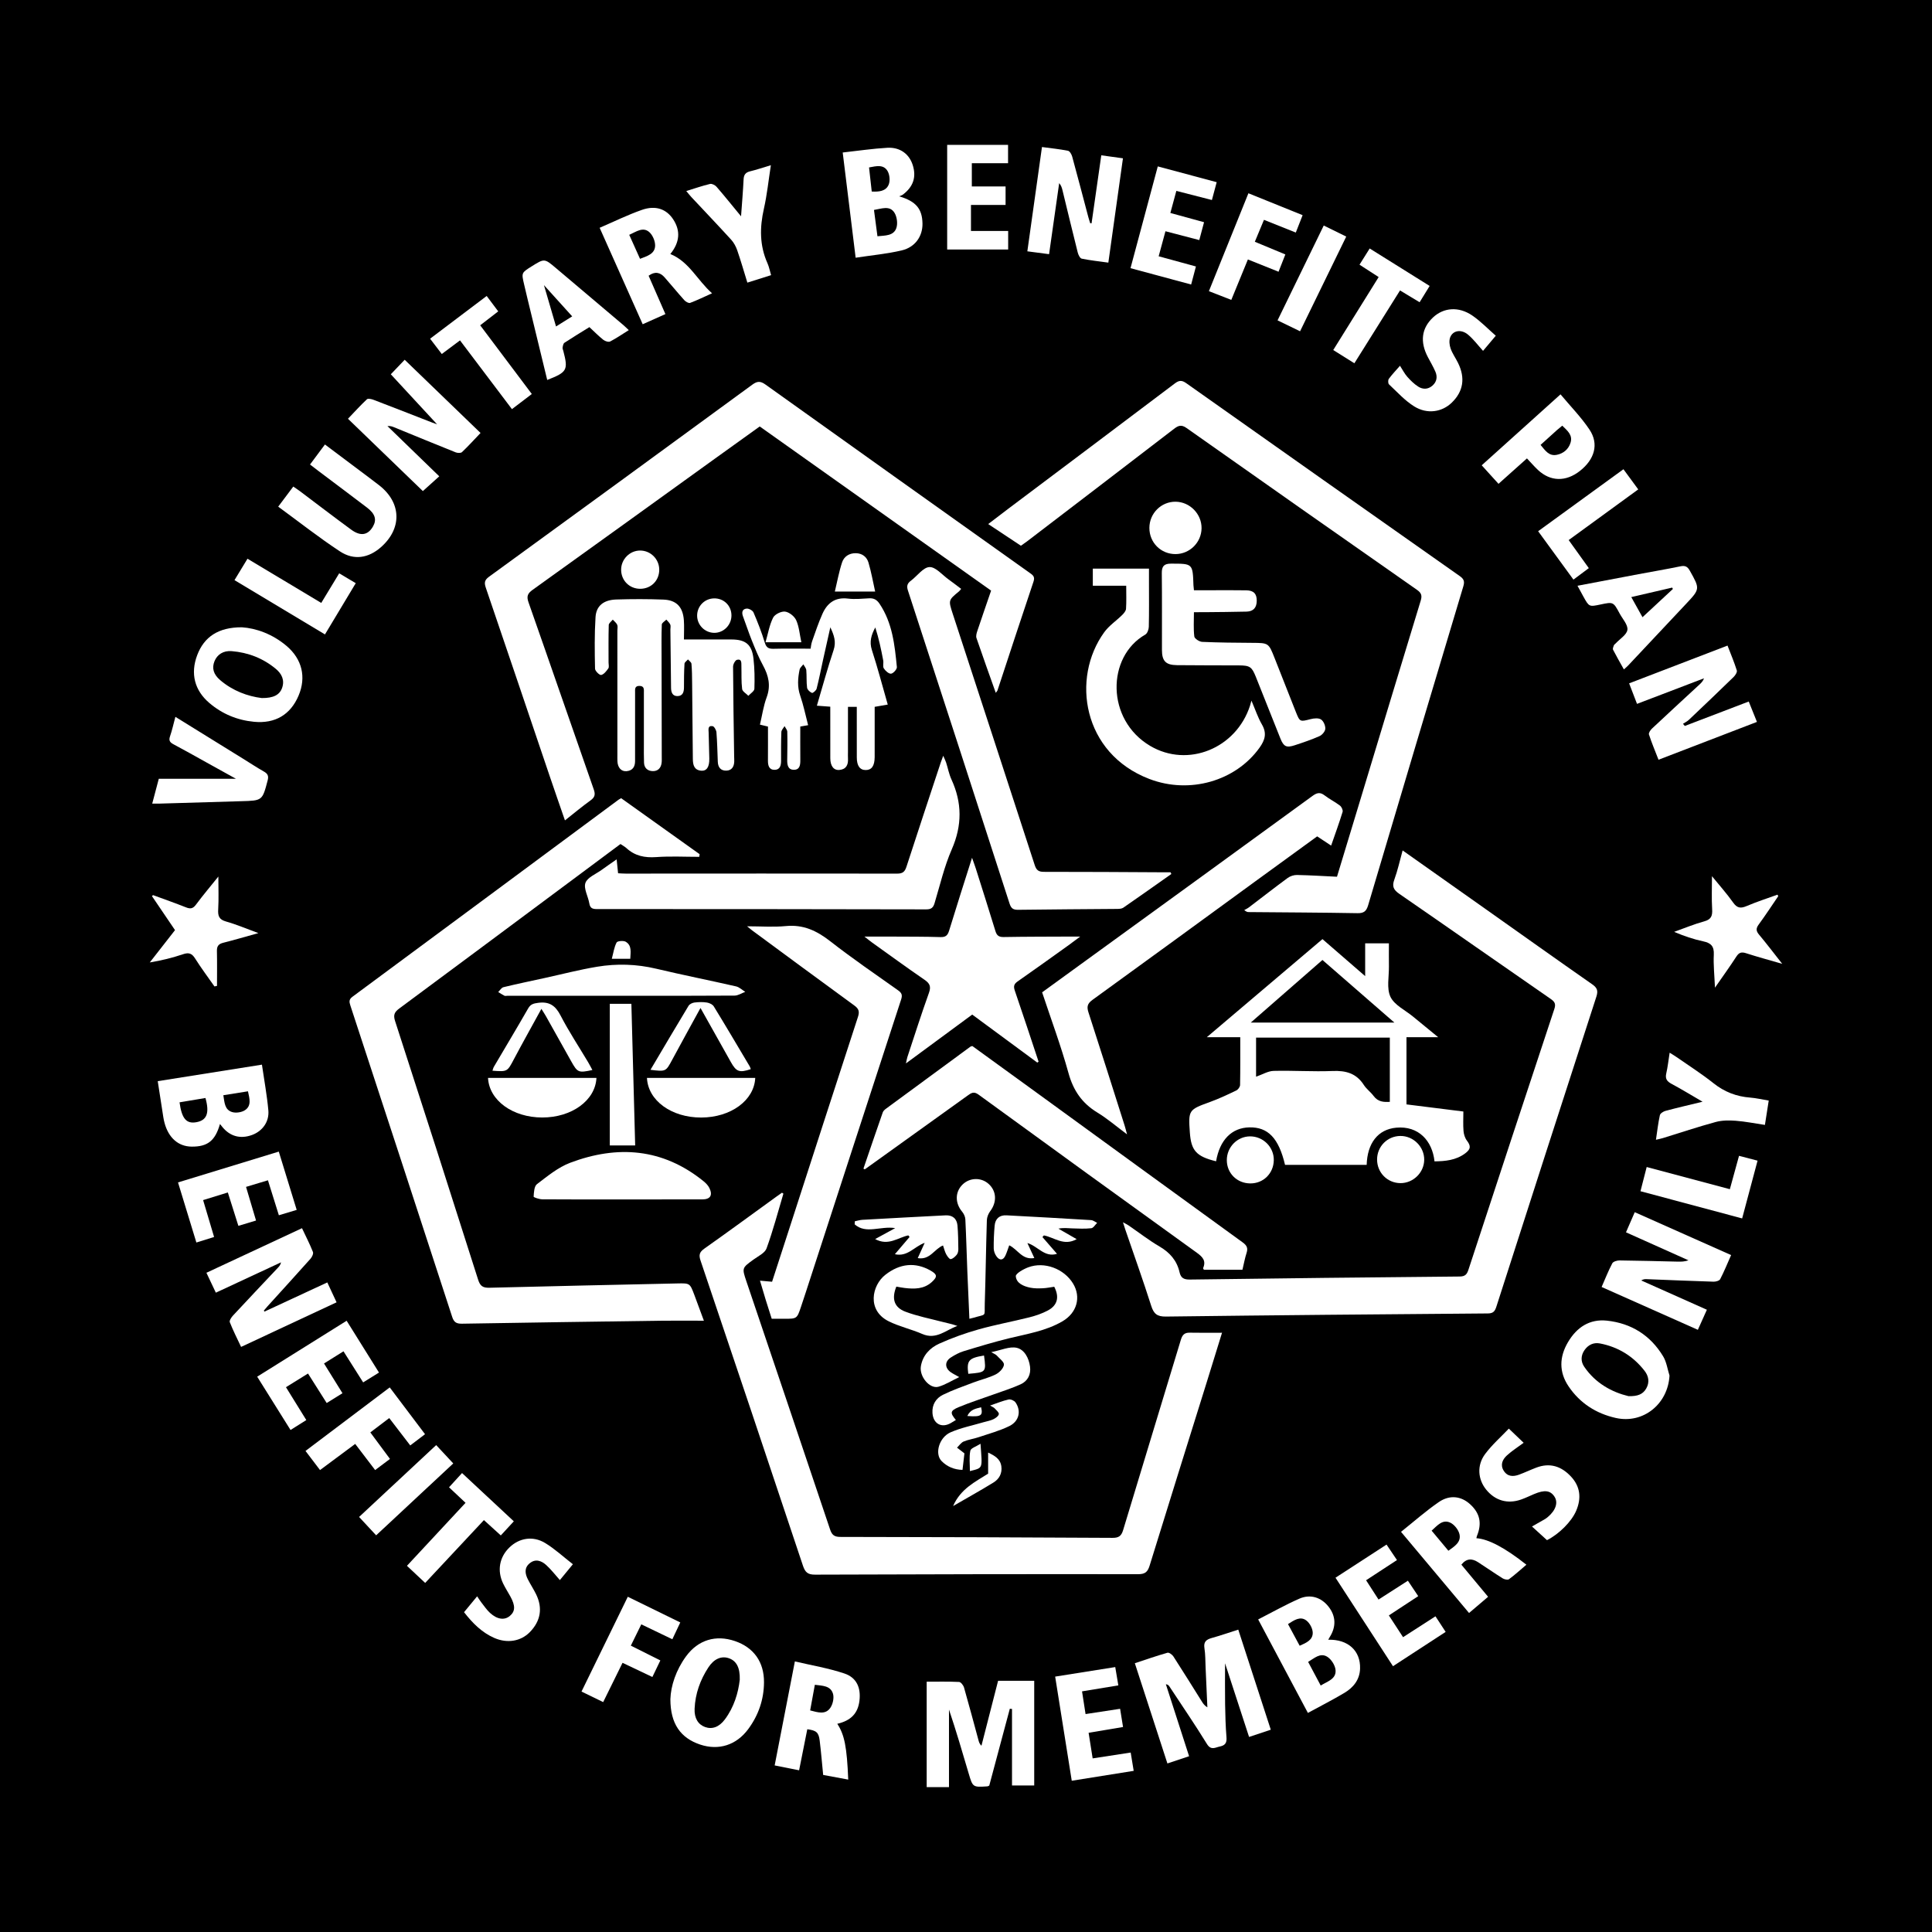 <?xml version="1.0" encoding="utf-8"?>
<!-- Generator: Adobe Illustrator 17.0.0, SVG Export Plug-In . SVG Version: 6.00 Build 0)  -->
<!DOCTYPE svg PUBLIC "-//W3C//DTD SVG 1.1//EN" "http://www.w3.org/Graphics/SVG/1.1/DTD/svg11.dtd">
<svg version="1.1" id="Layer_1" xmlns="http://www.w3.org/2000/svg" xmlns:xlink="http://www.w3.org/1999/xlink" x="0px" y="0px"
	 width="200px" height="200px" viewBox="0 0 200 200" enable-background="new 0 0 200 200" xml:space="preserve">
<rect width="200" height="200"/>
<g>
	<path fill="#FFFFFF" d="M103.082,71.721c-0.687-1.935-1.359-3.797-1.998-5.671c-0.072-0.21,0.011-0.499,0.088-0.729
		c0.457-1.373,0.933-2.739,1.427-4.181c-7.966-5.652-15.928-11.3-23.952-16.993c-1.559,1.119-3.124,2.24-4.685,3.365
		c-6.274,4.52-12.543,9.047-18.828,13.55c-0.512,0.367-0.643,0.664-0.423,1.288c2.268,6.45,4.492,12.915,6.754,19.367
		c0.184,0.525,0.118,0.814-0.331,1.138c-0.882,0.637-1.72,1.337-2.651,2.071c-0.53-1.537-1.04-2.991-1.534-4.45
		c-2.218-6.547-4.426-13.098-6.659-19.64c-0.176-0.515-0.13-0.793,0.335-1.132c9.094-6.611,18.176-13.238,27.247-19.879
		c0.505-0.37,0.832-0.402,1.365-0.02c9.103,6.511,18.223,12.997,27.341,19.487c0.315,0.224,0.589,0.384,0.416,0.899
		c-1.266,3.756-2.495,7.525-3.737,11.289C103.242,71.526,103.2,71.561,103.082,71.721z"/>
	<path fill="#FFFFFF" d="M105.685,56.495c-1.116-0.74-2.21-1.465-3.386-2.245c0.735-0.561,1.393-1.07,2.058-1.57
		c5.754-4.325,11.513-8.643,17.256-12.983c0.438-0.331,0.724-0.358,1.182-0.033c9.427,6.668,18.864,13.321,28.308,19.964
		c0.418,0.294,0.54,0.534,0.383,1.057c-3.304,11.002-6.588,22.01-9.856,33.023c-0.181,0.611-0.436,0.836-1.098,0.824
		c-3.764-0.066-7.53-0.08-11.295-0.114c-0.097-0.001-0.193-0.02-0.435-0.202c0.164-0.096,0.341-0.175,0.491-0.289
		c1.337-1.015,2.659-2.051,4.012-3.044c0.259-0.19,0.64-0.311,0.961-0.305c1.368,0.027,2.735,0.115,4.138,0.182
		c0.836-2.755,1.655-5.451,2.471-8.148c2.062-6.811,4.116-13.625,6.196-20.43c0.162-0.53,0.07-0.803-0.385-1.122
		c-7.963-5.568-15.917-11.147-23.854-16.751c-0.544-0.384-0.858-0.253-1.306,0.092c-5.062,3.891-10.136,7.766-15.208,11.643
		C106.117,56.196,105.908,56.336,105.685,56.495z"/>
	<path fill="#FFFFFF" d="M81.097,123.568c-0.566,1.893-1.069,3.81-1.743,5.664c-0.177,0.487-0.868,0.805-1.354,1.159
		c-1.197,0.871-1.202,0.861-0.725,2.275c2.888,8.549,5.781,17.096,8.651,25.65c0.191,0.57,0.426,0.784,1.061,0.785
		c9.389,0.009,18.778,0.044,28.167,0.097c0.635,0.004,0.921-0.167,1.112-0.801c1.976-6.571,3.995-13.13,5.976-19.7
		c0.159-0.526,0.386-0.751,0.931-0.739c1.088,0.024,2.177,0.007,3.332,0.007c-0.509,1.647-1.027,3.337-1.553,5.025
		c-1.983,6.357-3.977,12.71-5.939,19.073c-0.202,0.657-0.46,0.898-1.197,0.897c-11.145-0.015-22.29,0.004-33.435,0.047
		c-0.74,0.003-1.025-0.224-1.258-0.923c-3.508-10.538-7.047-21.065-10.601-31.588c-0.197-0.582-0.115-0.881,0.395-1.241
		c2.494-1.76,4.954-3.567,7.426-5.357c0.202-0.146,0.408-0.287,0.611-0.431C81.002,123.503,81.05,123.535,81.097,123.568z"/>
	<path fill="#FFFFFF" d="M72.866,136.719c-1.626,0-3.099-0.017-4.571,0.003c-6.817,0.093-13.635,0.19-20.452,0.306
		c-0.561,0.01-0.842-0.116-1.031-0.696c-3.498-10.755-7.019-21.502-10.544-32.248c-0.122-0.373-0.16-0.621,0.219-0.902
		c9.185-6.788,18.359-13.591,27.536-20.39c0.06-0.045,0.13-0.077,0.277-0.163c2.69,1.919,5.407,3.857,8.125,5.796
		c-0.013,0.092-0.026,0.183-0.038,0.275c-1.485,0-2.976-0.081-4.453,0.026c-1.187,0.086-2.202-0.118-3.083-0.927
		c-0.166-0.153-0.374-0.26-0.618-0.426c-1.849,1.377-3.702,2.756-5.555,4.135c-5.775,4.297-11.547,8.599-17.333,12.882
		c-0.49,0.363-0.658,0.652-0.449,1.297c2.895,8.922,5.762,17.852,8.602,26.792c0.212,0.666,0.502,0.845,1.169,0.828
		c6.485-0.167,12.97-0.303,19.455-0.446c1.293-0.028,1.297-0.024,1.753,1.179C72.186,134.866,72.488,135.697,72.866,136.719z"/>
	<path fill="#FFFFFF" d="M145.199,88.036c2.946,2.081,5.769,4.074,8.591,6.07c3.675,2.599,7.342,5.211,11.032,7.787
		c0.523,0.365,0.633,0.669,0.432,1.288c-3.468,10.684-6.909,21.378-10.346,32.072c-0.146,0.454-0.301,0.71-0.871,0.714
		c-11.117,0.084-22.233,0.183-33.349,0.323c-0.903,0.011-1.251-0.285-1.515-1.112c-0.841-2.638-1.775-5.247-2.673-7.868
		c-0.073-0.213-0.138-0.43-0.25-0.78c0.259,0.144,0.426,0.22,0.574,0.322c1.07,0.733,2.098,1.536,3.215,2.189
		c1.074,0.628,1.794,1.458,2.068,2.662c0.135,0.594,0.445,0.765,1.072,0.756c9.309-0.129,18.619-0.231,27.929-0.314
		c0.546-0.005,0.743-0.211,0.898-0.684c2.953-9.008,5.915-18.012,8.898-27.01c0.173-0.521,0.047-0.748-0.375-1.041
		c-5.229-3.618-10.436-7.267-15.67-10.877c-0.597-0.412-0.778-0.77-0.52-1.473C144.687,90.113,144.9,89.115,145.199,88.036z"/>
	<path fill="#FFFFFF" d="M136.9,97.217c1.466,1.271,2.877,2.493,4.422,3.832c0-1.232,0-2.283,0-3.394c0.825,0,1.575,0,2.457,0
		c0,0.785-0.009,1.588,0.002,2.39c0.016,1.063-0.256,2.27,0.16,3.148c0.404,0.853,1.519,1.37,2.323,2.033
		c0.814,0.67,1.63,1.336,2.618,2.147c-1.253,0-2.279,0-3.284,0c0,2.354,0,4.628,0,6.953c2.025,0.253,3.955,0.495,5.889,0.737
		c0,0.709-0.038,1.367,0.016,2.017c0.028,0.341,0.145,0.724,0.348,0.992c0.427,0.562,0.415,0.886-0.181,1.329
		c-0.95,0.707-2.045,0.811-3.17,0.823c-0.229-2.139-1.658-3.695-3.954-3.487c-1.919,0.174-3.001,1.62-3.069,3.85
		c-2.832,0-5.661,0-8.45,0c-0.659-2.787-1.772-3.92-3.689-3.882c-1.831,0.037-3.073,1.301-3.449,3.511
		c-2.069-0.502-2.582-1.127-2.715-2.971c-0.169-2.345-0.121-2.368,2.095-3.173c0.926-0.336,1.823-0.759,2.711-1.187
		c0.185-0.089,0.389-0.369,0.393-0.564c0.031-1.622,0.018-3.244,0.018-4.95c-1.175,0-2.199,0-3.463,0
		C129.018,103.901,132.925,100.588,136.9,97.217z M143.874,107.415c-4.738,0-9.303,0-13.846,0c0,1.382,0,2.712,0,4.046
		c0.659-0.229,1.235-0.588,1.819-0.603c2.033-0.052,4.072,0.094,6.102,0.011c1.38-0.057,2.462,0.24,3.236,1.448
		c0.27,0.422,0.712,0.731,1.011,1.138c0.461,0.626,1.072,0.645,1.678,0.607C143.874,111.818,143.874,109.64,143.874,107.415z
		 M144.347,105.858c-2.57-2.237-4.997-4.349-7.448-6.482c-2.468,2.156-4.885,4.267-7.421,6.482
		C134.488,105.858,139.322,105.858,144.347,105.858z"/>
	<path fill="#FFFFFF" d="M137.798,87.537c-0.523-0.346-0.964-0.639-1.445-0.957c-2.079,1.512-4.156,3.018-6.23,4.53
		c-5.674,4.136-11.34,8.282-17.03,12.396c-0.535,0.387-0.605,0.715-0.412,1.307c1.266,3.892,2.497,7.795,3.737,11.695
		c0.075,0.235,0.132,0.475,0.254,0.92c-1.127-0.838-2.047-1.635-3.072-2.257c-1.584-0.962-2.49-2.276-2.988-4.079
		c-0.776-2.81-1.799-5.553-2.732-8.367c1.771-1.286,3.517-2.554,5.264-3.822c7.577-5.499,15.158-10.993,22.723-16.508
		c0.462-0.337,0.79-0.414,1.259-0.053c0.502,0.387,1.083,0.67,1.587,1.055c0.167,0.127,0.326,0.47,0.272,0.648
		C138.635,85.185,138.225,86.307,137.798,87.537z"/>
	<path fill="#FFFFFF" d="M121.257,90.475c-1.655,1.166-3.305,2.338-4.971,3.488c-0.168,0.116-0.433,0.126-0.654,0.128
		c-3.408,0.032-6.815,0.042-10.222,0.091c-0.524,0.008-0.739-0.141-0.903-0.651c-3.488-10.806-6.995-21.606-10.518-32.401
		c-0.157-0.481-0.06-0.743,0.317-1.023c0.651-0.484,1.258-1.377,1.912-1.404c0.641-0.026,1.321,0.81,1.976,1.278
		c0.432,0.309,0.85,0.636,1.306,0.979c-0.094,0.112-0.145,0.194-0.216,0.252c-1.11,0.915-1.117,0.916-0.657,2.326
		c2.831,8.671,5.671,17.339,8.487,26.014c0.17,0.522,0.39,0.701,0.949,0.701c4.146-0.006,8.291,0.027,12.437,0.047
		c0.225,0.001,0.451,0,0.676,0C121.202,90.358,121.229,90.417,121.257,90.475z"/>
	<path fill="#FFFFFF" d="M77.334,95.89c1.462,0,2.752,0.099,4.022-0.024c1.798-0.175,3.192,0.482,4.576,1.561
		c2.284,1.782,4.68,3.42,7.045,5.097c0.374,0.265,0.456,0.489,0.31,0.937c-3.307,10.119-6.596,20.245-9.888,30.369
		c-0.157,0.483-0.318,0.965-0.479,1.447c-0.419,1.245-0.419,1.245-1.748,1.243c-0.406-0.001-0.811,0-1.283,0
		c-0.209-0.658-0.419-1.301-0.618-1.947c-0.193-0.627-0.376-1.258-0.597-1.999c0.458,0.041,0.822,0.073,1.251,0.112
		c0.632-1.948,1.259-3.876,1.883-5.804c2.332-7.204,4.656-14.41,7.007-21.608c0.18-0.551,0.097-0.843-0.376-1.186
		c-3.537-2.573-7.052-5.176-10.573-7.77C77.731,96.219,77.606,96.11,77.334,95.89z"/>
	<path fill="#FFFFFF" d="M89.383,120.973c0.664-1.941,1.324-3.884,2.001-5.821c0.053-0.152,0.207-0.286,0.344-0.387
		c2.907-2.142,5.818-4.279,8.73-6.415c0.038-0.028,0.094-0.032,0.198-0.065c2.317,1.68,4.663,3.378,7.005,5.081
		c6.994,5.085,13.983,10.176,20.985,15.25c0.414,0.3,0.564,0.576,0.402,1.074c-0.18,0.554-0.282,1.133-0.432,1.755
		c-1.336,0-2.672,0-3.988,0c-0.042-0.083-0.096-0.141-0.083-0.169c0.327-0.751-0.036-1.152-0.64-1.587
		c-7.553-5.44-15.091-10.9-22.614-16.381c-0.487-0.355-0.753-0.162-1.115,0.098c-3.386,2.435-6.776,4.864-10.164,7.295
		c-0.164,0.118-0.328,0.234-0.493,0.352C89.475,121.027,89.429,121,89.383,120.973z"/>
	<path fill="#FFFFFF" d="M63.834,88.961c0.058,0.56,0.1,0.957,0.15,1.439c0.271,0.013,0.54,0.037,0.808,0.036
		c9.363-0.003,18.727-0.015,28.09,0.001c0.575,0.001,0.79-0.207,0.954-0.713c1.169-3.602,2.363-7.196,3.551-10.791
		c0.062-0.187,0.135-0.37,0.255-0.697c0.136,0.317,0.236,0.506,0.301,0.706c0.187,0.581,0.297,1.195,0.549,1.744
		c1.111,2.414,1.116,4.762,0.037,7.233c-0.779,1.783-1.221,3.714-1.786,5.587c-0.139,0.459-0.35,0.633-0.851,0.632
		c-11.373-0.024-22.747-0.033-34.12-0.031c-0.459,0-0.687-0.111-0.768-0.593c-0.121-0.723-0.608-1.54-0.398-2.12
		c0.209-0.575,1.085-0.911,1.676-1.342C62.752,89.709,63.234,89.382,63.834,88.961z"/>
	<path fill="#FFFFFF" d="M70.801,66.197c1.724,0,3.321-0.004,4.919,0.001c1.471,0.005,2.113,0.519,2.28,1.985
		c0.118,1.032,0.131,2.083,0.094,3.121c-0.009,0.249-0.405,0.484-0.623,0.726c-0.226-0.234-0.614-0.448-0.646-0.706
		c-0.098-0.778-0.052-1.574-0.076-2.362c-0.01-0.314,0.059-0.776-0.449-0.662c-0.188,0.042-0.414,0.464-0.413,0.711
		c0.015,3.104,0.068,6.207,0.112,9.311c0.003,0.178,0.017,0.357,0.009,0.534c-0.025,0.523-0.262,0.903-0.816,0.919
		c-0.589,0.017-0.863-0.349-0.886-0.919c-0.041-1.017-0.059-2.036-0.14-3.05c-0.019-0.231-0.233-0.61-0.4-0.635
		c-0.53-0.079-0.411,0.373-0.406,0.683c0.015,0.89,0.049,1.781,0.067,2.671c0.018,0.866-0.27,1.312-0.852,1.256
		c-0.731-0.07-0.847-0.614-0.852-1.221c-0.022-2.621-0.047-5.242-0.075-7.863c-0.007-0.661-0.011-1.325-0.068-1.982
		c-0.014-0.16-0.235-0.302-0.36-0.452c-0.126,0.148-0.352,0.289-0.361,0.444c-0.05,0.812-0.055,1.626-0.054,2.44
		c0.001,0.487-0.12,0.906-0.675,0.912c-0.514,0.005-0.658-0.393-0.663-0.849c-0.022-2.01-0.046-4.02-0.069-6.031
		c-0.002-0.178,0.053-0.38-0.013-0.529c-0.085-0.191-0.265-0.34-0.404-0.507c-0.164,0.168-0.464,0.332-0.471,0.506
		c-0.044,1.144-0.026,2.29-0.024,3.435c0.005,3.411,0.013,6.821,0.019,10.232c0,0.229,0.013,0.461-0.019,0.686
		c-0.075,0.528-0.403,0.842-0.927,0.824c-0.512-0.017-0.865-0.316-0.889-0.862c-0.027-0.635-0.015-1.272-0.015-1.908
		c-0.001-1.782,0.002-3.563,0-5.345c-0.001-0.324,0.064-0.697-0.452-0.706c-0.523-0.009-0.459,0.363-0.459,0.688
		c-0.003,2.367-0.003,4.734-0.002,7.101c0,0.597-0.27,0.983-0.879,1.039c-0.553,0.051-0.923-0.376-0.948-1.038
		c-0.009-0.229-0.003-0.458-0.003-0.687c0-4.276,0-8.552-0.001-12.828c0-0.204,0.059-0.435-0.018-0.604
		c-0.092-0.204-0.3-0.356-0.458-0.531c-0.146,0.184-0.412,0.365-0.417,0.554c-0.037,1.297-0.019,2.596-0.02,3.894
		c0,0.204,0.072,0.461-0.025,0.599c-0.194,0.278-0.452,0.617-0.74,0.682c-0.165,0.037-0.63-0.412-0.635-0.649
		c-0.037-1.779-0.061-3.564,0.051-5.338c0.074-1.176,0.841-1.785,2.147-1.827c1.627-0.052,3.259-0.054,4.886,0.009
		c1.345,0.052,2.013,0.766,2.112,2.133C70.84,64.854,70.801,65.513,70.801,66.197z"/>
	<path fill="#FFFFFF" d="M107.382,109.998c-2.227-1.642-4.454-3.285-6.738-4.969c-2.247,1.655-4.49,3.308-6.862,5.056
		c0.069-0.309,0.094-0.487,0.149-0.655c0.735-2.22,1.443-4.449,2.233-6.649c0.238-0.664,0.085-0.983-0.46-1.357
		c-1.824-1.252-3.613-2.557-5.413-3.844c-0.217-0.155-0.422-0.326-0.806-0.625c1.138,0,2.066-0.004,2.995,0.001
		c1.629,0.009,3.258,0.001,4.885,0.051c0.54,0.017,0.739-0.183,0.889-0.674c0.748-2.453,1.535-4.894,2.371-7.536
		c0.171,0.487,0.289,0.794,0.388,1.107c0.682,2.158,1.371,4.313,2.032,6.477c0.141,0.461,0.35,0.629,0.852,0.621
		c2.341-0.042,4.682-0.037,7.023-0.048c0.22-0.001,0.441,0,0.904,0c-0.523,0.389-0.854,0.643-1.193,0.885
		c-1.759,1.258-3.512,2.523-5.286,3.759c-0.384,0.268-0.443,0.509-0.294,0.945c0.839,2.448,1.646,4.907,2.463,7.362
		C107.47,109.935,107.426,109.967,107.382,109.998z"/>
	<path fill="#FFFFFF" d="M85.95,73.156c-0.495-0.037-0.891-0.066-1.386-0.103c0.586-1.977,1.102-3.884,1.728-5.753
		c0.282-0.843,0.064-1.517-0.337-2.361c-0.273,1.221-0.52,2.309-0.76,3.399c-0.217,0.986-0.408,1.979-0.659,2.956
		c-0.048,0.186-0.387,0.472-0.483,0.435c-0.212-0.084-0.476-0.327-0.504-0.534c-0.08-0.601-0.028-1.219-0.083-1.826
		c-0.019-0.207-0.198-0.399-0.305-0.598c-0.133,0.181-0.344,0.345-0.386,0.544c-0.186,0.898-0.253,1.785,0.062,2.698
		c0.339,0.98,0.545,2.007,0.82,3.058c-0.256,0.044-0.471,0.081-0.812,0.14c0,1.139-0.007,2.302,0.003,3.464
		c0.005,0.493-0.044,1.003-0.646,1.013c-0.644,0.011-0.718-0.512-0.71-1.038c0.015-0.967,0.031-1.934,0.007-2.9
		c-0.005-0.196-0.183-0.388-0.282-0.582c-0.116,0.203-0.323,0.402-0.331,0.61c-0.04,0.991-0.031,1.984-0.029,2.976
		c0.001,0.476-0.105,0.927-0.655,0.938c-0.598,0.012-0.709-0.453-0.705-0.963c0.009-1.165,0.003-2.331,0.003-3.515
		c-0.275-0.067-0.511-0.124-0.831-0.201c0.229-0.964,0.362-1.929,0.693-2.821c0.45-1.213,0.203-2.256-0.387-3.332
		c-0.446-0.815-0.793-1.687-1.143-2.551c-0.334-0.824-0.606-1.673-0.919-2.505c-0.155-0.413-0.072-0.762,0.373-0.803
		c0.232-0.021,0.627,0.191,0.716,0.398c0.44,1.026,0.85,2.072,1.173,3.14c0.163,0.541,0.43,0.634,0.925,0.622
		c1.238-0.031,2.478-0.01,3.815-0.01c0.025-0.132,0.047-0.465,0.154-0.768c0.335-0.954,0.658-1.917,1.069-2.839
		c0.497-1.114,1.311-1.741,2.639-1.578c0.725,0.089,1.474,0.01,2.211-0.029c0.488-0.026,0.794,0.164,1.065,0.569
		c1.331,1.984,1.567,4.268,1.79,6.546c0.022,0.224-0.37,0.663-0.602,0.687c-0.237,0.024-0.59-0.293-0.75-0.549
		c-0.129-0.205-0.011-0.55-0.062-0.821c-0.217-1.147-0.457-2.29-0.821-3.415c-0.412,0.766-0.63,1.473-0.354,2.326
		c0.602,1.854,1.096,3.743,1.645,5.657c-0.496,0.086-0.914,0.159-1.354,0.235c0,1.362,0,2.682,0,4.003
		c0,0.407,0.005,0.814-0.001,1.221c-0.012,0.89-0.308,1.314-0.915,1.319c-0.612,0.005-0.932-0.434-0.934-1.302
		c-0.004-1.349-0.001-2.697-0.002-4.046c0-0.378,0-0.757,0-1.191c-0.315,0-0.574,0-0.913,0c0,1.576,0,3.123,0,4.669
		c0,0.229-0.012,0.459,0.002,0.687c0.038,0.651-0.193,1.113-0.894,1.173c-0.588,0.05-0.933-0.413-0.936-1.21
		c-0.006-1.476-0.002-2.952-0.002-4.428C85.95,73.788,85.95,73.512,85.95,73.156z"/>
	<path fill="#FFFFFF" d="M116.585,60.636c-1.185,0-2.295,0-3.457,0c0-0.599,0-1.146,0-1.772c1.897,0,3.791,0,5.813,0
		c0,0.45,0,0.946,0,1.442c0,1.527,0.019,3.054-0.017,4.58c-0.006,0.278-0.154,0.686-0.366,0.807
		c-4.002,2.283-4.083,8.811,0.51,11.523c3.898,2.302,8.911,0.264,10.337-4.178c0.031-0.096,0.055-0.193,0.144-0.508
		c0.403,0.937,0.666,1.747,1.084,2.467c0.528,0.91,0.324,1.609-0.252,2.412c-2.467,3.44-7.223,4.832-11.41,3.226
		c-6.913-2.65-8.104-10.437-4.659-15.188c0.495-0.683,1.245-1.179,1.855-1.783c0.177-0.175,0.385-0.418,0.399-0.642
		C116.616,62.266,116.585,61.503,116.585,60.636z"/>
	<path fill="#FFFFFF" d="M123.597,61.102c0.679,0,1.331,0,1.984,0c1.145,0.001,2.29-0.011,3.435,0.008
		c0.761,0.012,1.084,0.353,1.082,1.072c-0.003,0.713-0.341,1.112-1.048,1.132c-1.449,0.039-2.9,0.042-4.35,0.059
		c-0.355,0.004-0.71,0.001-1.104,0.001c0,0.868-0.06,1.702,0.039,2.515c0.027,0.224,0.522,0.544,0.814,0.557
		c1.727,0.078,3.457,0.09,5.187,0.102c1.686,0.012,1.688,0,2.317,1.592c0.729,1.844,1.449,3.692,2.183,5.534
		c0.43,1.08,0.433,1.053,1.55,0.768c0.341-0.087,0.81-0.131,1.067,0.038c0.26,0.17,0.459,0.636,0.443,0.96
		c-0.013,0.27-0.324,0.641-0.595,0.761c-0.833,0.371-1.704,0.664-2.573,0.949c-0.854,0.281-1.143,0.14-1.476-0.688
		c-0.853-2.123-1.694-4.251-2.54-6.377c-0.421-1.057-0.619-1.197-1.758-1.203c-2.137-0.01-4.274-0.001-6.411-0.025
		c-1.166-0.013-1.556-0.425-1.558-1.575c-0.005-2.647,0.016-5.293-0.015-7.94c-0.008-0.719,0.22-0.995,0.962-0.994
		c2.239,0.004,2.239-0.02,2.315,2.242C123.553,60.738,123.576,60.886,123.597,61.102z"/>
	<path fill="#FFFFFF" d="M129.303,179.807c-0.852-2.614-1.668-5.117-2.486-7.624c0,1.429-0.017,2.833,0.005,4.237
		c0.018,1.144,0.05,2.291,0.143,3.431c0.047,0.573-0.143,0.833-0.686,0.947c-0.495,0.104-0.912,0.429-1.341-0.267
		c-1.24-2.013-2.577-3.966-3.877-5.942c-0.067-0.102-0.141-0.201-0.372-0.239c0.793,2.457,1.585,4.913,2.405,7.454
		c-0.75,0.25-1.456,0.485-2.245,0.748c-1.129-3.474-2.241-6.894-3.372-10.376c1.163-0.383,2.262-0.768,3.381-1.085
		c0.16-0.045,0.489,0.194,0.612,0.384c1.008,1.559,1.984,3.139,2.972,4.71c0.128,0.204,0.274,0.397,0.544,0.556
		c-0.061-1.381-0.12-2.763-0.184-4.144c-0.031-0.661-0.016-1.33-0.12-1.979c-0.105-0.662,0.194-0.897,0.762-1.055
		c0.899-0.25,1.782-0.559,2.741-0.864c1.127,3.467,2.232,6.867,3.366,10.359C130.801,179.307,130.095,179.543,129.303,179.807z"/>
	<path fill="#FFFFFF" d="M107.062,184.834c-0.703,0-1.431,0-2.299,0c0-2.672,0-5.298,0-7.923c-0.076-0.007-0.151-0.014-0.227-0.021
		c-0.712,2.661-1.424,5.323-2.128,7.953c-0.093,0.041-0.137,0.076-0.184,0.079c-1.517,0.101-1.522,0.102-1.943-1.322
		c-0.653-2.212-1.299-4.426-2.042-6.625c0,2.654,0,5.308,0,8.026c-0.726,0-1.448,0-2.309,0c0-3.6,0-7.194,0-10.913
		c1.079,0,2.219-0.027,3.354,0.027c0.185,0.009,0.447,0.349,0.513,0.582c0.525,1.831,1.011,3.673,1.512,5.511
		c0.045,0.167,0.105,0.331,0.29,0.513c0.572-2.231,1.143-4.462,1.724-6.727c1.227,0,2.41,0,3.739,0
		C107.062,177.588,107.062,181.158,107.062,184.834z"/>
	<path fill="#FFFFFF" d="M64.379,124.164c-2.748,0.001-5.496,0.01-8.244-0.012c-0.314-0.003-0.899-0.2-0.894-0.277
		c0.03-0.447,0.055-1.072,0.344-1.292c1.086-0.824,2.188-1.742,3.439-2.214c4.897-1.848,9.571-1.504,13.783,1.891
		c0.25,0.202,0.502,0.453,0.636,0.737c0.356,0.75,0.077,1.163-0.744,1.164C69.926,124.166,67.152,124.164,64.379,124.164z"/>
	<path fill="#FFFFFF" d="M45.252,43.931c-1.533-1.658-3.148-3.403-4.796-5.185c0.402-0.42,0.891-0.932,1.437-1.503
		c2.62,2.528,5.211,5.029,7.853,7.578c-0.655,0.686-1.265,1.358-1.922,1.982c-0.121,0.115-0.461,0.101-0.651,0.025
		c-2.123-0.849-4.237-1.722-6.354-2.588c-0.206-0.084-0.414-0.163-0.71-0.13c1.767,1.713,3.533,3.425,5.363,5.199
		c-0.57,0.513-1.113,1.001-1.698,1.528c-2.524-2.438-5.098-4.924-7.752-7.487c0.664-0.694,1.286-1.384,1.962-2.016
		c0.115-0.108,0.477-0.025,0.692,0.057c2.018,0.771,4.029,1.561,6.042,2.344C44.945,43.823,45.176,43.903,45.252,43.931z"/>
	<path fill="#FFFFFF" d="M171.689,78.648c-0.355-0.914-0.708-1.752-0.99-2.614c-0.051-0.155,0.146-0.455,0.306-0.605
		c1.632-1.532,3.28-3.046,4.923-4.566c0.183-0.17,0.364-0.343,0.471-0.646c-2.287,0.873-4.574,1.746-6.936,2.648
		c-0.274-0.713-0.533-1.386-0.816-2.124c3.402-1.306,6.741-2.588,10.185-3.911c0.339,0.881,0.693,1.713,0.962,2.572
		c0.055,0.177-0.153,0.505-0.326,0.674c-1.53,1.491-3.078,2.965-4.629,4.435c-0.177,0.168-0.409,0.278-0.616,0.415
		c0.062,0.075,0.125,0.15,0.187,0.225c2.174-0.831,4.348-1.662,6.619-2.53c0.279,0.693,0.547,1.36,0.849,2.11
		C178.472,76.04,175.118,77.33,171.689,78.648z"/>
	<path fill="#FFFFFF" d="M27.374,135.778c2.152-0.999,4.303-1.998,6.508-3.022c0.332,0.712,0.628,1.347,0.96,2.06
		c-3.296,1.539-6.535,3.051-9.885,4.615c-0.407-0.868-0.829-1.695-1.168-2.556c-0.064-0.163,0.157-0.501,0.326-0.684
		c1.539-1.659,3.097-3.301,4.649-4.949c0.136-0.145,0.271-0.291,0.328-0.565c-2.217,1.031-4.433,2.063-6.748,3.14
		c-0.323-0.682-0.63-1.33-0.976-2.06c3.323-1.55,6.58-3.069,9.894-4.615c0.404,0.857,0.809,1.643,1.133,2.461
		c0.07,0.177-0.094,0.523-0.252,0.701c-1.471,1.653-2.965,3.285-4.451,4.925c-0.131,0.144-0.254,0.295-0.38,0.443
		C27.332,135.708,27.353,135.743,27.374,135.778z"/>
	<path fill="#FFFFFF" d="M176.695,135.584c-0.323,0.719-0.611,1.361-0.933,2.078c-3.328-1.481-6.614-2.943-9.963-4.433
		c0.372-0.846,0.694-1.672,1.105-2.451c0.098-0.186,0.497-0.301,0.756-0.298c2.008,0.021,4.015,0.08,6.023,0.124
		c0.353,0.008,0.707,0.001,1.107-0.137c-2.133-0.956-4.266-1.911-6.468-2.898c0.298-0.684,0.578-1.327,0.907-2.084
		c3.329,1.482,6.625,2.949,9.976,4.44c-0.393,0.888-0.725,1.71-1.132,2.493c-0.086,0.165-0.451,0.268-0.683,0.261
		c-2.312-0.071-4.624-0.171-6.935-0.262c-0.17-0.007-0.341-0.001-0.552,0.136C172.135,133.548,174.365,134.544,176.695,135.584z"/>
	<path fill="#FFFFFF" d="M112.999,23.113c0.331-2.32,0.663-4.64,1.005-7.035c0.753,0.104,1.443,0.199,2.243,0.31
		c-0.505,3.608-1.003,7.165-1.512,10.799c-0.965-0.135-1.869-0.229-2.755-0.411c-0.176-0.036-0.351-0.391-0.411-0.628
		c-0.54-2.143-1.054-4.293-1.578-6.441c-0.062-0.256-0.134-0.509-0.346-0.749c-0.344,2.421-0.688,4.841-1.045,7.354
		c-0.751-0.099-1.443-0.19-2.25-0.296c0.506-3.608,1.004-7.162,1.514-10.796c0.952,0.128,1.834,0.216,2.698,0.389
		c0.18,0.036,0.368,0.371,0.431,0.602c0.571,2.083,1.115,4.173,1.669,6.261c0.057,0.214,0.13,0.424,0.195,0.636
		C112.906,23.11,112.952,23.111,112.999,23.113z"/>
	<path fill="#FFFFFF" d="M93.084,20.323c1.758,0.521,2.381,1.31,2.411,2.808c0.026,1.313-0.746,2.46-2.156,2.792
		c-1.525,0.359-3.101,0.502-4.763,0.756c-0.452-3.674-0.89-7.238-1.339-10.892c1.602-0.176,3.11-0.405,4.625-0.489
		c1.316-0.073,2.264,0.65,2.625,1.792c0.393,1.246,0.055,2.249-1.039,3.071C93.39,20.204,93.312,20.223,93.084,20.323z
		 M90.474,21.733c0.125,0.952,0.24,1.82,0.359,2.724c0.81-0.082,1.671-0.035,1.955-0.846c0.164-0.467,0.065-1.192-0.208-1.611
		C92.093,21.256,91.279,21.599,90.474,21.733z M90.242,19.827c0.754,0.042,1.466-0.03,1.752-0.709
		c0.165-0.392,0.108-1.023-0.107-1.399c-0.411-0.719-1.158-0.531-1.923-0.385C90.058,18.176,90.149,18.99,90.242,19.827z"/>
	<path fill="#FFFFFF" d="M130.245,167.643c1.467-0.748,2.835-1.523,4.266-2.151c1.145-0.502,2.26-0.125,3.004,0.81
		c0.781,0.983,0.826,2.081,0.133,3.177c-0.05,0.08-0.093,0.164-0.15,0.265c2.049-0.053,3.354,1.139,3.296,2.989
		c-0.036,1.154-0.692,1.958-1.622,2.513c-1.197,0.716-2.444,1.347-3.779,2.075C133.68,174.102,131.985,170.915,130.245,167.643z
		 M136.719,174.485c0.72-0.441,1.614-0.674,1.538-1.596c-0.041-0.495-0.441-1.126-0.867-1.386c-0.733-0.447-1.342,0.171-1.973,0.535
		C135.86,172.872,136.264,173.631,136.719,174.485z M133.333,168.125c0.418,0.776,0.808,1.498,1.208,2.241
		c0.695-0.302,1.372-0.6,1.352-1.361c-0.012-0.431-0.31-0.985-0.658-1.25C134.612,167.28,133.995,167.701,133.333,168.125z"/>
	<path fill="#FFFFFF" d="M22.772,116.356c-0.498,1.742-1.283,2.357-2.933,2.342c-1.373-0.013-2.388-0.9-2.807-2.457
		c-0.053-0.196-0.094-0.396-0.126-0.597c-0.189-1.203-0.373-2.406-0.577-3.722c3.587-0.569,7.135-1.131,10.786-1.71
		c0.235,1.622,0.523,3.167,0.664,4.727c0.108,1.191-0.616,2.158-1.682,2.551c-1.203,0.442-2.279,0.154-3.077-0.824
		C22.944,116.572,22.869,116.477,22.772,116.356z M21.269,113.664c-0.923,0.154-1.806,0.302-2.683,0.448
		c0.23,1.701,0.716,2.247,1.748,2.057C21.412,115.971,21.708,115.233,21.269,113.664z M23.12,113.378
		c0.123,0.731,0.124,1.499,0.905,1.741c0.395,0.122,0.985,0.036,1.332-0.192c0.69-0.454,0.485-1.188,0.312-1.956
		C24.828,113.105,24.013,113.235,23.12,113.378z"/>
	<path fill="#FFFFFF" d="M152.837,159.236c1.242,0.081,2.963,0.99,5.175,2.743c-0.603,0.512-1.177,1.037-1.8,1.498
		c-0.131,0.097-0.479,0.024-0.655-0.086c-0.863-0.538-1.695-1.124-2.55-1.674c-0.605-0.39-1.186-0.423-1.726,0.257
		c0.901,1.083,1.806,2.171,2.766,3.325c-0.65,0.553-1.279,1.089-1.972,1.678c-2.333-2.784-4.647-5.545-7.042-8.402
		c1.327-1.057,2.562-2.154,3.912-3.082c1.137-0.781,2.321-0.611,3.233,0.218c1.03,0.936,1.253,1.981,0.708,3.306
		C152.859,159.086,152.853,159.162,152.837,159.236z M148.201,158.453c0.588,0.704,1.151,1.379,1.736,2.079
		c0.635-0.456,1.346-0.887,1.144-1.726c-0.111-0.462-0.549-1.009-0.98-1.196C149.301,157.262,148.777,157.944,148.201,158.453z"/>
	<path fill="#FFFFFF" d="M69.392,26.296c1.952,0.797,2.782,2.703,4.319,4.065c-0.841,0.377-1.542,0.723-2.271,0.994
		c-0.148,0.055-0.457-0.121-0.596-0.276c-0.698-0.774-1.354-1.585-2.044-2.366c-0.466-0.528-1.009-0.642-1.656-0.17
		c0.567,1.296,1.134,2.592,1.738,3.972c-0.78,0.348-1.512,0.675-2.351,1.05c-1.485-3.326-2.95-6.609-4.456-9.984
		c1.493-0.642,2.906-1.341,4.383-1.857c1.421-0.497,2.533-0.078,3.229,0.98C70.472,23.897,70.367,25.095,69.392,26.296z
		 M65.138,24.31c0.388,0.863,0.748,1.663,1.117,2.483c0.754-0.285,1.539-0.513,1.563-1.352c0.014-0.48-0.256-1.119-0.619-1.427
		C66.551,23.464,65.873,23.978,65.138,24.31z"/>
	<path fill="#FFFFFF" d="M82.723,183.26c-0.883-0.176-1.67-0.333-2.53-0.505c0.695-3.578,1.377-7.087,2.092-10.766
		c1.751,0.413,3.482,0.698,5.124,1.249c1.278,0.429,1.723,1.489,1.561,2.82c-0.16,1.31-0.877,2.057-2.295,2.389
		c0.745,1.136,0.996,2.388,1.134,5.776c-0.88-0.163-1.732-0.322-2.595-0.482c-0.122-1.223-0.217-2.387-0.359-3.547
		c-0.105-0.858-0.34-1.057-1.284-1.184C83.296,180.389,83.019,181.775,82.723,183.26z M83.867,177.061
		c0.807,0.21,1.586,0.469,2.091-0.27c0.262-0.383,0.401-1.032,0.271-1.462c-0.253-0.836-1.092-0.819-1.876-0.92
		C84.187,175.313,84.03,176.171,83.867,177.061z"/>
	<path fill="#FFFFFF" d="M172.827,142.399c-0.163,2.949-2.725,5.024-5.564,4.387c-2.032-0.456-3.704-1.525-4.881-3.265
		c-1.013-1.498-0.967-3.06-0.057-4.594c0.903-1.522,2.224-2.407,4.028-2.213c2.52,0.271,4.503,1.519,5.816,3.697
		C172.522,140.994,172.615,141.732,172.827,142.399z M168.574,144.528c0.951,0.027,1.488-0.185,1.834-0.776
		c0.384-0.657,0.26-1.302-0.167-1.85c-1.181-1.515-2.733-2.47-4.624-2.831c-0.651-0.124-1.206,0.145-1.585,0.685
		c-0.387,0.551-0.41,1.176-0.04,1.72C165.163,143.202,166.867,144.115,168.574,144.528z"/>
	<path fill="#FFFFFF" d="M25.038,64.937c1.471,0.094,3.169,0.698,4.613,1.918c1.628,1.376,2.064,3.244,1.26,5.149
		c-0.837,1.982-2.425,2.924-4.611,2.716c-1.743-0.166-3.297-0.812-4.628-1.947c-1.546-1.318-1.972-3.06-1.258-4.951
		C21.126,65.934,22.593,64.929,25.038,64.937z M27.096,72.262c1.219,0.016,1.855-0.336,2.107-1.05
		c0.285-0.809-0.041-1.462-0.641-1.963c-1.322-1.104-2.873-1.704-4.581-1.843c-0.864-0.071-1.498,0.356-1.776,1.041
		c-0.285,0.702-0.125,1.35,0.586,1.958C24.103,71.526,25.658,72.085,27.096,72.262z"/>
	<path fill="#FFFFFF" d="M69.398,175.893c0.047-1.382,0.577-3.005,1.625-4.435c1.247-1.701,3.082-2.251,5.06-1.574
		c1.955,0.67,3.023,2.173,3.006,4.278c-0.014,1.782-0.574,3.399-1.627,4.826c-1.238,1.679-3.076,2.248-4.99,1.606
		C70.451,179.915,69.397,178.44,69.398,175.893z M76.58,173.885c0.036-1.266-0.35-1.956-1.13-2.226
		c-0.763-0.264-1.535,0.059-2.115,0.944c-0.85,1.296-1.36,2.721-1.43,4.275c-0.045,0.986,0.364,1.644,1.086,1.904
		c0.728,0.262,1.452,0.009,2.045-0.786C75.987,176.723,76.424,175.252,76.58,173.885z"/>
	<path fill="#FFFFFF" d="M28.8,52.448c0.547-0.729,1.031-1.373,1.561-2.079c0.246,0.17,0.472,0.315,0.686,0.476
		c1.769,1.329,3.524,2.678,5.31,3.985c0.976,0.715,1.733,0.575,2.253-0.328c0.405-0.702,0.232-1.309-0.609-1.951
		c-1.658-1.265-3.331-2.511-4.996-3.766c-0.282-0.213-0.561-0.43-0.911-0.699c0.516-0.693,1.007-1.353,1.544-2.073
		c1.566,1.175,3.087,2.316,4.606,3.457c0.346,0.26,0.692,0.52,1.032,0.787c2.294,1.802,2.354,4.467,0.147,6.399
		c-1.267,1.109-2.772,1.383-4.223,0.43C33.02,55.653,30.965,54.031,28.8,52.448z"/>
	<path fill="#FFFFFF" d="M64.361,103.083c-3.945-0.001-7.889-0.001-11.834-0.001c-0.102,0-0.221,0.037-0.302-0.003
		c-0.225-0.111-0.434-0.254-0.65-0.385c0.179-0.173,0.333-0.45,0.543-0.501c1.408-0.342,2.827-0.635,4.243-0.945
		c1.813-0.397,3.614-0.867,5.443-1.171c2.041-0.339,4.086-0.28,6.125,0.204c2.745,0.652,5.515,1.201,8.266,1.829
		c0.342,0.078,0.636,0.371,0.952,0.565c-0.368,0.136-0.735,0.387-1.104,0.389C72.149,103.094,68.255,103.083,64.361,103.083z"/>
	<path fill="#FFFFFF" d="M163.302,60.638c2.164-0.411,4.233-0.807,6.304-1.196c1.449-0.273,2.904-0.517,4.347-0.816
		c0.476-0.098,0.727,0.007,0.969,0.439c1.07,1.907,1.081,1.896-0.421,3.49c-1.989,2.11-3.971,4.227-5.957,6.339
		c-0.118,0.125-0.253,0.234-0.439,0.403c-0.395-0.707-0.775-1.361-1.12-2.033c-0.056-0.11,0.024-0.307,0.078-0.45
		c0.033-0.087,0.136-0.148,0.205-0.222c0.427-0.461,1.136-0.887,1.201-1.395c0.066-0.516-0.497-1.117-0.797-1.674
		c-0.661-1.227-0.664-1.226-1.979-0.948c-1.188,0.251-1.189,0.251-1.783-0.821C163.725,61.422,163.546,61.087,163.302,60.638z
		 M170.031,63.894c1.09-1.013,2.118-1.969,3.146-2.924c-0.024-0.047-0.049-0.094-0.073-0.142c-1.378,0.32-2.757,0.64-4.233,0.983
		C169.285,62.555,169.636,63.185,170.031,63.894z"/>
	<path fill="#FFFFFF" d="M65.09,34.175c-0.676,0.422-1.28,0.841-1.928,1.175c-0.166,0.086-0.525-0.028-0.701-0.168
		c-0.494-0.393-0.939-0.848-1.446-1.318c-0.876,0.543-1.739,1.064-2.581,1.618c-0.123,0.081-0.164,0.319-0.194,0.493
		c-0.02,0.115,0.047,0.246,0.079,0.369c0.512,1.964,0.393,2.183-1.671,2.989c-0.682-2.809-1.363-5.611-2.043-8.413
		c-0.12-0.493-0.234-0.988-0.35-1.482c-0.281-1.2-0.281-1.2,0.79-1.87c1.314-0.822,1.314-0.823,2.511,0.188
		c2.329,1.967,4.657,3.935,6.984,5.904C64.71,33.805,64.866,33.965,65.09,34.175z M59.233,32.751
		c-0.952-1.054-1.893-2.096-2.923-3.235c0.436,1.491,0.833,2.853,1.25,4.28C58.265,33.356,58.863,32.983,59.233,32.751z"/>
	<path fill="#FFFFFF" d="M18.156,74.207c2.4,1.485,4.709,2.914,7.018,4.343c0.713,0.441,1.413,0.905,2.142,1.318
		c0.389,0.221,0.515,0.448,0.395,0.906c-0.555,2.11-0.542,2.106-2.732,2.165c-2.819,0.076-5.637,0.167-8.456,0.25
		c-0.222,0.007-0.444,0.001-0.765,0.001c0.247-0.936,0.471-1.782,0.68-2.571c2.656,0,5.236,0,7.987,0
		c-1.096-0.607-2.073-1.15-3.051-1.691c-1.133-0.628-2.259-1.269-3.404-1.874c-0.375-0.198-0.523-0.389-0.369-0.829
		C17.816,75.603,17.954,74.955,18.156,74.207z"/>
	<path fill="#FFFFFF" d="M158.07,47.454c-0.982,0.878-1.942,1.736-2.945,2.632c-0.575-0.635-1.135-1.252-1.738-1.918
		c2.699-2.431,5.373-4.838,8.157-7.345c1.031,1.236,2.14,2.362,3.002,3.653c0.991,1.486,0.533,3.074-0.994,4.275
		c-1.452,1.142-3.055,1.11-4.348-0.106C158.817,48.282,158.47,47.877,158.07,47.454z M159.479,46.056
		c0.476,0.567,0.86,1.196,1.688,1.026c0.692-0.142,1.208-0.584,1.416-1.256c0.247-0.797-0.339-1.253-0.859-1.76
		c-0.192,0.159-0.37,0.297-0.538,0.447C160.623,45.018,160.064,45.527,159.479,46.056z"/>
	<path fill="#FFFFFF" d="M35.884,136.724c1.149,1.84,2.235,3.579,3.348,5.363c-0.565,0.351-1.074,0.668-1.638,1.018
		c-0.686-1.083-1.346-2.127-2.036-3.218c-0.687,0.429-1.325,0.828-2.016,1.26c0.645,1.038,1.256,2.023,1.911,3.078
		c-0.551,0.342-1.057,0.657-1.634,1.015c-0.639-1.009-1.26-1.989-1.934-3.053c-0.759,0.471-1.497,0.929-2.282,1.415
		c0.723,1.168,1.401,2.262,2.106,3.402c-0.557,0.35-1.066,0.671-1.633,1.028c-1.156-1.848-2.284-3.651-3.452-5.519
		C29.71,140.582,32.761,138.676,35.884,136.724z"/>
	<path fill="#FFFFFF" d="M26.505,126.349c-0.628,0.189-1.183,0.356-1.828,0.55c-0.361-1.142-0.716-2.267-1.092-3.455
		c-0.878,0.271-1.691,0.522-2.559,0.79c0.384,1.288,0.75,2.52,1.137,3.818c-0.635,0.198-1.205,0.376-1.834,0.572
		c-0.64-2.095-1.261-4.126-1.901-6.22c3.485-1.066,6.903-2.111,10.432-3.191c0.618,2.011,1.223,3.981,1.854,6.034
		c-0.645,0.194-1.216,0.366-1.846,0.556c-0.383-1.226-0.744-2.383-1.131-3.62c-0.755,0.227-1.471,0.443-2.267,0.683
		C25.813,124.019,26.143,125.129,26.505,126.349z"/>
	<path fill="#FFFFFF" d="M138.251,163.324c1.777-1.154,3.499-2.272,5.283-3.43c0.37,0.549,0.704,1.046,1.079,1.603
		c-1.076,0.703-2.109,1.378-3.197,2.09c0.443,0.687,0.85,1.317,1.289,1.997c1.029-0.66,2.005-1.286,3.04-1.949
		c0.362,0.541,0.695,1.038,1.069,1.597c-1.018,0.668-1.99,1.306-3.04,1.995c0.484,0.743,0.962,1.475,1.47,2.253
		c1.145-0.737,2.23-1.436,3.355-2.16c0.351,0.537,0.669,1.023,1.054,1.613c-1.804,1.175-3.599,2.344-5.452,3.552
		C142.201,169.408,140.24,166.388,138.251,163.324z"/>
	<path fill="#FFFFFF" d="M124.643,23.003c-0.167,0.626-0.32,1.2-0.494,1.849c-1.191-0.311-2.314-0.603-3.502-0.913
		c-0.235,0.867-0.459,1.691-0.703,2.592c1.286,0.351,2.528,0.691,3.858,1.054c-0.168,0.634-0.326,1.23-0.495,1.868
		c-2.136-0.576-4.187-1.128-6.278-1.692c0.948-3.536,1.874-6.991,2.824-10.535c2.049,0.549,4.044,1.083,6.098,1.633
		c-0.17,0.632-0.319,1.189-0.495,1.846c-1.235-0.317-2.425-0.622-3.681-0.944c-0.21,0.775-0.407,1.499-0.62,2.285
		C122.322,22.367,123.438,22.673,124.643,23.003z"/>
	<path fill="#FFFFFF" d="M109.23,173.562c2.126-0.337,4.127-0.655,6.22-0.987c0.106,0.628,0.205,1.213,0.32,1.895
		c-1.256,0.207-2.447,0.403-3.758,0.619c0.12,0.776,0.238,1.533,0.365,2.351c1.213-0.185,2.357-0.36,3.576-0.546
		c0.103,0.638,0.198,1.227,0.304,1.885c-1.2,0.201-2.342,0.393-3.565,0.598c0.143,0.9,0.275,1.74,0.42,2.651
		c1.333-0.205,2.6-0.4,3.937-0.605c0.106,0.643,0.202,1.232,0.311,1.895c-2.145,0.343-4.218,0.674-6.412,1.024
		C110.374,180.747,109.809,177.199,109.23,173.562z"/>
	<path fill="#FFFFFF" d="M100.514,21.217c0,0.896,0,1.727,0,2.695c1.233,0,2.51,0,3.851,0c0,0.724,0,1.314,0,1.915
		c-2.128,0-4.225,0-6.314,0c0-3.661,0-7.231,0-10.828c2.167,0,4.21,0,6.303,0c0,0.667,0,1.26,0,1.896c-1.258,0-2.469,0-3.751,0
		c0,0.785,0,1.531,0,2.406c1.157,0,2.313,0,3.494,0c0,0.701,0,1.275,0,1.915C102.898,21.217,101.741,21.217,100.514,21.217z"/>
	<path fill="#FFFFFF" d="M109.135,133.204c-0.394,0.055-0.793,0.14-1.194,0.157c-0.428,0.018-0.871,0.024-1.287-0.061
		c-0.693-0.142-1.445-0.451-1.498-1.185c-0.02-0.282,0.787-0.735,1.288-0.923c1.671-0.626,3.706,0.147,4.638,1.68
		c0.852,1.402,0.41,3.032-1.098,3.911c-1.698,0.99-3.618,1.293-5.493,1.749c-1.601,0.39-3.182,0.87-4.759,1.351
		c-0.455,0.139-0.889,0.382-1.293,0.639c-0.656,0.417-0.649,1.089-0.008,1.536c0.222,0.155,0.471,0.272,0.869,0.498
		c-0.795,0.379-1.439,0.793-2.144,0.997c-0.913,0.263-2.01-1.061-1.826-2.127c0.195-1.129,0.937-1.898,1.902-2.333
		c1.311-0.591,2.681-1.081,4.066-1.472c1.733-0.489,3.513-0.811,5.261-1.251c0.659-0.166,1.321-0.393,1.918-0.711
		C109.483,135.12,109.681,134.265,109.135,133.204z"/>
	<path fill="#FFFFFF" d="M160.144,159.437c-0.558-0.508-1.04-0.947-1.554-1.415c0.458-0.26,0.896-0.505,1.329-0.756
		c0.109-0.063,0.211-0.142,0.308-0.223c0.828-0.697,1.09-1.501,0.691-2.112c-0.423-0.648-1.029-0.724-2.112-0.265
		c-0.445,0.189-0.88,0.402-1.335,0.562c-1.401,0.494-2.693,0.121-3.622-1.022c-0.858-1.057-0.986-2.507-0.114-3.681
		c0.713-0.96,1.633-1.766,2.458-2.635c0.629,0.601,1.098,1.049,1.535,1.467c-0.608,0.451-1.213,0.83-1.73,1.305
		c-0.446,0.409-0.719,0.96-0.344,1.572c0.391,0.637,0.99,0.65,1.614,0.417c0.595-0.222,1.17-0.495,1.763-0.721
		c1.408-0.537,2.594-0.15,3.591,0.917c0.98,1.049,1.092,2.25,0.548,3.537C162.686,157.53,161.377,158.815,160.144,159.437z"/>
	<path fill="#FFFFFF" d="M154.843,34.754c-0.523,0.621-0.929,1.103-1.319,1.567c-0.525-0.578-0.979-1.197-1.55-1.676
		c-0.71-0.595-1.577-0.447-1.855,0.285c-0.127,0.335-0.075,0.802,0.05,1.155c0.185,0.521,0.522,0.986,0.768,1.488
		c0.769,1.564,0.544,2.95-0.651,4.109c-1.001,0.972-2.531,1.229-3.88,0.393c-0.974-0.603-1.772-1.495-2.62-2.289
		c-0.102-0.096-0.108-0.445-0.014-0.571c0.342-0.463,0.745-0.882,1.154-1.351c0.275,0.425,0.472,0.819,0.753,1.138
		c0.331,0.375,0.702,0.738,1.118,1.01c0.48,0.313,1.025,0.314,1.487-0.09c0.458-0.401,0.537-0.922,0.302-1.459
		c-0.224-0.511-0.508-0.995-0.77-1.488c-0.84-1.589-0.661-2.994,0.524-4.109c1.099-1.033,2.659-1.168,4.07-0.203
		C153.277,33.254,154.014,34.031,154.843,34.754z"/>
	<path fill="#FFFFFF" d="M59.306,161.929c-0.567,0.689-0.967,1.176-1.348,1.64c-0.494-0.552-0.911-1.102-1.414-1.557
		c-0.499-0.451-1.118-0.681-1.724-0.172c-0.57,0.479-0.466,1.085-0.167,1.668c0.266,0.52,0.591,1.01,0.847,1.535
		c0.699,1.434,0.465,2.772-0.655,3.917c-0.927,0.947-2.328,1.188-3.673,0.6c-1.294-0.565-2.251-1.534-3.134-2.667
		c0.448-0.544,0.877-1.064,1.355-1.644c0.184,0.269,0.312,0.48,0.463,0.672c0.282,0.358,0.541,0.744,0.874,1.049
		c0.747,0.685,1.506,0.775,2.056,0.306c0.559-0.476,0.576-1.046,0.052-2.003c-0.244-0.446-0.524-0.874-0.746-1.33
		c-0.654-1.348-0.397-2.757,0.663-3.771c0.999-0.955,2.404-1.206,3.661-0.45C57.42,160.327,58.295,161.145,59.306,161.929z"/>
	<path fill="#FFFFFF" d="M183.098,113.931c-0.135,0.862-0.255,1.633-0.394,2.52c-1.029-0.153-2.018-0.353-3.017-0.43
		c-0.688-0.053-1.42-0.052-2.077,0.127c-1.838,0.5-3.647,1.106-5.468,1.667c-0.208,0.064-0.424,0.103-0.719,0.173
		c0.135-0.9,0.227-1.73,0.406-2.541c0.042-0.188,0.359-0.39,0.586-0.451c1.2-0.322,2.412-0.6,3.833-0.946
		c-1.179-0.685-2.18-1.3-3.215-1.853c-0.472-0.252-0.668-0.525-0.543-1.072c0.153-0.667,0.225-1.352,0.351-2.151
		c0.287,0.181,0.514,0.313,0.729,0.463c1.272,0.888,2.586,1.722,3.797,2.687c1.139,0.908,2.386,1.39,3.819,1.499
		C181.79,113.67,182.387,113.813,183.098,113.931z"/>
	<path fill="#FFFFFF" d="M77.367,29.257c-0.364-1.178-0.678-2.272-1.049-3.347c-0.136-0.393-0.35-0.792-0.628-1.097
		c-1.353-1.485-2.742-2.939-4.115-4.407c-0.169-0.181-0.321-0.379-0.533-0.631c0.872-0.268,1.657-0.542,2.462-0.734
		c0.193-0.046,0.52,0.118,0.668,0.288c0.825,0.952,1.613,1.935,2.542,3.062c0.101-1.41,0.205-2.614,0.263-3.821
		c0.023-0.48,0.203-0.722,0.675-0.836c0.687-0.166,1.359-0.396,2.149-0.633c-0.243,1.56-0.394,3.051-0.722,4.502
		c-0.44,1.941-0.453,3.811,0.372,5.654c0.163,0.365,0.237,0.77,0.373,1.226C79.021,28.736,78.254,28.977,77.367,29.257z"/>
	<path fill="#FFFFFF" d="M15.843,92.662c1.14,0.42,2.288,0.822,3.418,1.27c0.444,0.176,0.714,0.135,1.018-0.274
		c0.723-0.972,1.506-1.899,2.325-2.918c0,1.209,0.047,2.308-0.017,3.401c-0.04,0.674,0.084,1.049,0.81,1.253
		c1.066,0.299,2.092,0.742,3.349,1.201c-1.36,0.377-2.494,0.713-3.639,1.001c-0.476,0.12-0.663,0.347-0.652,0.842
		c0.027,1.207,0.009,2.415,0.009,3.622c-0.088,0.019-0.176,0.038-0.264,0.056c-0.674-0.964-1.381-1.907-2.008-2.901
		c-0.333-0.529-0.656-0.632-1.243-0.434c-1.099,0.372-2.23,0.651-3.444,0.851c0.862-1.104,1.724-2.208,2.612-3.345
		c-0.802-1.183-1.595-2.353-2.388-3.523C15.766,92.731,15.805,92.696,15.843,92.662z"/>
	<path fill="#FFFFFF" d="M184.084,92.769c-0.672,0.984-1.323,1.983-2.028,2.943c-0.298,0.406-0.27,0.672,0.046,1.048
		c0.781,0.931,1.515,1.902,2.394,3.016c-1.378-0.4-2.574-0.72-3.75-1.102c-0.47-0.152-0.726-0.072-0.997,0.347
		c-0.661,1.022-1.376,2.009-2.216,3.222c-0.054-1.288-0.173-2.358-0.121-3.42c0.042-0.859-0.284-1.203-1.084-1.373
		c-1.009-0.214-1.994-0.547-3.021-0.984c1.035-0.369,2.055-0.798,3.112-1.087c0.725-0.198,0.863-0.568,0.822-1.251
		c-0.066-1.103-0.018-2.212-0.018-3.424c0.761,0.936,1.532,1.797,2.197,2.735c0.409,0.578,0.778,0.616,1.388,0.357
		c1.043-0.444,2.127-0.792,3.194-1.18C184.03,92.668,184.057,92.719,184.084,92.769z"/>
	<path fill="#FFFFFF" d="M40.37,151.028c-0.53,0.398-1.008,0.757-1.535,1.152c-0.692-0.907-1.35-1.77-2.064-2.706
		c-1.209,0.898-2.402,1.784-3.642,2.706c-0.501-0.659-0.973-1.281-1.503-1.979c2.902-2.189,5.773-4.355,8.719-6.577
		c1.217,1.613,2.415,3.201,3.654,4.843c-0.535,0.407-1.01,0.768-1.53,1.164c-0.741-0.965-1.434-1.867-2.176-2.833
		c-0.652,0.494-1.273,0.965-1.957,1.484C39.018,149.202,39.674,150.088,40.37,151.028z"/>
	<path fill="#FFFFFF" d="M129.236,20.007c1.903,0.769,3.712,1.5,5.611,2.268c-0.233,0.594-0.45,1.147-0.706,1.798
		c-1.104-0.441-2.155-0.861-3.296-1.316c-0.306,0.735-0.604,1.452-0.945,2.271c1.031,0.428,2.049,0.851,3.159,1.312
		c-0.231,0.588-0.456,1.16-0.705,1.791c-1.082-0.434-2.088-0.837-3.173-1.272c-0.569,1.388-1.124,2.742-1.717,4.186
		c-0.764-0.298-1.506-0.587-2.319-0.904C126.508,26.763,127.855,23.428,129.236,20.007z"/>
	<path fill="#FFFFFF" d="M64.989,165.296c1.86,0.91,3.611,1.767,5.433,2.659c-0.281,0.596-0.536,1.136-0.822,1.741
		c-1.077-0.518-2.117-1.017-3.213-1.544c-0.361,0.734-0.704,1.435-1.083,2.205c1.016,0.509,2.004,1.005,3.055,1.531
		c-0.272,0.564-0.531,1.103-0.826,1.715c-1.042-0.496-2.04-0.97-3.088-1.469c-0.662,1.344-1.309,2.658-2.004,4.067
		c-0.752-0.366-1.468-0.714-2.243-1.091C61.804,171.822,63.381,168.591,64.989,165.296z"/>
	<path fill="#FFFFFF" d="M48.193,155.572c-0.587-0.552-1.12-1.054-1.709-1.607c0.448-0.491,0.87-0.953,1.346-1.475
		c1.788,1.667,3.545,3.304,5.36,4.996c-0.462,0.502-0.883,0.958-1.347,1.461c-0.59-0.535-1.129-1.024-1.748-1.587
		c-2.023,2.163-4.027,4.307-6.081,6.504c-0.634-0.596-1.236-1.161-1.887-1.772C44.162,159.905,46.163,157.754,48.193,155.572z"/>
	<path fill="#FFFFFF" d="M142.718,28.682c-0.674-0.436-1.288-0.833-1.982-1.282c0.348-0.554,0.677-1.078,1.053-1.678
		c2.081,1.301,4.116,2.572,6.207,3.879c-0.361,0.587-0.688,1.119-1.038,1.687c-0.695-0.419-1.341-0.808-2.028-1.222
		c-1.579,2.52-3.14,5.01-4.726,7.54c-0.743-0.466-1.427-0.894-2.187-1.371C139.583,33.718,141.122,31.246,142.718,28.682z"/>
	<path fill="#FFFFFF" d="M55.054,40.787c-0.694,0.528-1.352,1.03-2.058,1.567c-1.804-2.388-3.574-4.731-5.376-7.117
		c-0.645,0.482-1.229,0.918-1.887,1.41c-0.4-0.525-0.776-1.018-1.209-1.585c1.957-1.478,3.872-2.924,5.857-4.423
		c0.401,0.536,0.774,1.033,1.195,1.594c-0.62,0.479-1.213,0.937-1.867,1.442C51.487,36.041,53.248,38.384,55.054,40.787z"/>
	<path fill="#FFFFFF" d="M66.973,111.584c3.766,0,7.487,0,11.209,0c-0.104,2.333-2.536,4.095-5.588,4.103
		C69.53,115.695,67.081,113.943,66.973,111.584z"/>
	<path fill="#FFFFFF" d="M61.744,111.583c-0.112,2.339-2.566,4.104-5.615,4.1c-3.052-0.004-5.492-1.764-5.609-4.1
		C54.246,111.583,57.97,111.583,61.744,111.583z"/>
	<path fill="#FFFFFF" d="M65.753,118.577c-0.901,0-1.753,0-2.627,0c0-4.855,0-9.736,0-14.66c0.766,0,1.441,0,2.234,0
		C65.49,108.791,65.621,113.65,65.753,118.577z"/>
	<path fill="#FFFFFF" d="M24.275,60.054c0.481-0.792,0.899-1.481,1.346-2.216c2.549,1.528,5.048,3.026,7.634,4.577
		c0.618-1.02,1.217-2.007,1.858-3.065c0.572,0.341,1.104,0.658,1.714,1.021c-1.069,1.779-2.108,3.509-3.187,5.305
		C30.508,63.796,27.428,61.946,24.275,60.054z"/>
	<path fill="#FFFFFF" d="M179.074,123.105c0.32-1.164,0.62-2.257,0.949-3.454c0.64,0.167,1.238,0.322,1.919,0.5
		c-0.537,2.013-1.057,3.961-1.596,5.98c-3.52-0.942-6.969-1.864-10.525-2.816c0.215-0.837,0.419-1.632,0.643-2.506
		C173.332,121.574,176.146,122.324,179.074,123.105z"/>
	<path fill="#FFFFFF" d="M168.058,48.575c0.515,0.702,0.993,1.352,1.532,2.087c-2.39,1.741-4.76,3.468-7.201,5.246
		c0.691,0.963,1.364,1.901,2.084,2.905c-0.523,0.391-1.02,0.762-1.591,1.188c-1.226-1.68-2.416-3.312-3.654-5.009
		C162.182,52.844,165.092,50.73,168.058,48.575z"/>
	<path fill="#FFFFFF" d="M100.351,136.52c-0.073-1.683-0.148-3.278-0.211-4.874c-0.071-1.805-0.117-3.611-0.207-5.415
		c-0.013-0.27-0.151-0.578-0.327-0.788c-0.752-0.897-0.754-2.045,0.037-2.82c0.745-0.73,1.928-0.758,2.7-0.064
		c0.826,0.743,0.871,1.885,0.165,2.82c-0.194,0.257-0.339,0.619-0.349,0.938c-0.089,2.873-0.124,5.748-0.216,8.621
		c-0.046,1.432,0.234,1.055-1.176,1.478C100.672,136.444,100.575,136.464,100.351,136.52z"/>
	<path fill="#FFFFFF" d="M92.638,129.835c0.569-0.667,1.045-1.226,1.521-1.784c-0.043-0.055-0.086-0.11-0.128-0.165
		c-1.066,0.219-2.066,1.129-3.437,0.382c0.746-0.406,1.329-0.725,2.077-1.133c-1.512-0.248-3.012,0.658-4.196-0.39
		c0.006-0.107,0.012-0.213,0.018-0.32c0.261-0.052,0.521-0.135,0.784-0.15c2.867-0.161,5.735-0.317,8.603-0.462
		c0.729-0.037,1.175,0.34,1.238,1.058c0.071,0.809,0.078,1.624,0.088,2.437c0.002,0.194-0.043,0.43-0.158,0.572
		c-0.164,0.203-0.4,0.429-0.632,0.464c-0.132,0.02-0.359-0.3-0.469-0.507c-0.142-0.265-0.209-0.569-0.326-0.906
		c-0.891,0.345-1.342,1.533-2.617,1.308c0.235-0.517,0.445-0.978,0.719-1.58C94.64,129.036,93.965,130.134,92.638,129.835z"/>
	<path fill="#FFFFFF" d="M106.354,128.678c0.28,0.604,0.488,1.054,0.719,1.553c-1.265,0.231-1.712-0.901-2.598-1.317
		c-0.134,0.366-0.239,0.72-0.391,1.052c-0.238,0.519-0.597,0.54-0.919,0.104c-0.169-0.23-0.292-0.552-0.295-0.835
		c-0.01-0.786,0.025-1.575,0.095-2.359c0.064-0.72,0.501-1.104,1.23-1.066c2.919,0.153,5.837,0.316,8.754,0.495
		c0.214,0.013,0.418,0.187,0.626,0.286c-0.201,0.194-0.387,0.529-0.607,0.554c-0.651,0.073-1.316,0.039-1.974,0.017
		c-0.454-0.016-0.905-0.082-1.429,0.028c0.582,0.334,1.164,0.669,1.89,1.086c-1.335,0.755-2.328-0.194-3.393-0.386
		c-0.05,0.057-0.1,0.113-0.15,0.17c0.478,0.55,0.956,1.1,1.509,1.736C108.118,130.195,107.454,129.009,106.354,128.678z"/>
	<path fill="#FFFFFF" d="M38.939,158.936c-0.602-0.647-1.166-1.254-1.767-1.901c2.664-2.483,5.294-4.935,7.981-7.439
		c0.598,0.642,1.157,1.241,1.769,1.898C44.242,153.993,41.614,156.443,38.939,158.936z"/>
	<path fill="#FFFFFF" d="M137.033,23.347c0.804,0.394,1.547,0.759,2.329,1.143c-1.6,3.281-3.175,6.513-4.779,9.803
		c-0.781-0.378-1.503-0.728-2.331-1.129C133.849,29.885,135.428,26.642,137.033,23.347z"/>
	<path fill="#FFFFFF" d="M98.952,146.996c-0.173,0.106-0.341,0.211-0.512,0.311c-0.96,0.565-1.842,0.089-1.912-1.045
		c-0.053-0.857,0.368-1.521,1.085-1.873c1.019-0.501,2.102-0.875,3.167-1.279c0.759-0.288,1.566-0.47,2.288-0.828
		c0.379-0.188,0.814-0.629,0.86-1.001c0.036-0.291-0.48-0.658-0.765-0.978c-0.079-0.088-0.211-0.129-0.551-0.328
		c1.022-0.201,1.892-0.616,2.632-0.451c0.801,0.179,1.267,1.061,1.384,1.946c0.108,0.814-0.232,1.493-0.964,1.829
		c-0.92,0.422-1.896,0.721-2.85,1.067c-1.193,0.433-2.407,0.816-3.577,1.304C98.35,146.04,98.336,146.263,98.952,146.996z"/>
	<path fill="#FFFFFF" d="M92.788,133.189c-0.505,1.252-0.24,2.154,0.946,2.599c1.228,0.462,2.536,0.716,3.812,1.048
		c0.513,0.133,1.035,0.232,1.563,0.426c-1.185,0.408-2.178,1.466-3.64,0.828c-1.136-0.495-2.377-0.764-3.48-1.315
		c-2.267-1.134-1.737-3.715-0.336-4.81c1.499-1.172,3.1-1.339,4.686-0.431c0.691,0.396,0.72,0.637,0.118,1.183
		c-0.816,0.74-1.804,0.731-2.809,0.614C93.374,133.3,93.103,133.242,92.788,133.189z"/>
	<path fill="#FFFFFF" d="M118.984,54.651c0.001-1.508,1.221-2.728,2.713-2.713c1.481,0.015,2.71,1.276,2.688,2.756
		c-0.022,1.465-1.228,2.659-2.692,2.665C120.176,57.365,118.983,56.172,118.984,54.651z"/>
	<path fill="#FFFFFF" d="M67.338,110.746c1.343-2.268,2.628-4.455,3.94-6.624c0.107-0.177,0.391-0.313,0.609-0.341
		c0.426-0.053,0.87-0.065,1.292,0.001c0.257,0.04,0.587,0.196,0.714,0.403c1.261,2.058,2.488,4.138,3.721,6.213
		c0.05,0.084,0.07,0.186,0.105,0.281c-1.178,0.391-1.496,0.273-2.06-0.733c-1.016-1.813-2.035-3.625-3.144-5.601
		c-1.025,1.873-1.983,3.602-2.919,5.343C68.925,110.937,68.939,110.944,67.338,110.746z"/>
	<path fill="#FFFFFF" d="M56.045,104.437c-0.992,1.812-1.933,3.489-2.833,5.188c-0.697,1.318-0.674,1.33-2.233,1.214
		c0.052-0.146,0.08-0.29,0.151-0.41c1.184-2.014,2.387-4.017,3.549-6.044c0.255-0.444,0.566-0.509,1.031-0.572
		c1.142-0.154,1.783,0.276,2.313,1.301c0.862,1.666,1.903,3.239,2.865,4.854c0.153,0.256,0.286,0.524,0.435,0.799
		c-1.442,0.31-1.534,0.272-2.195-0.907c-0.87-1.551-1.736-3.103-2.607-4.653C56.401,104.992,56.263,104.788,56.045,104.437z"/>
	<path fill="#FFFFFF" d="M102.49,145.501c0.731-0.248,1.315-0.494,1.923-0.627c0.212-0.046,0.585,0.118,0.714,0.304
		c0.604,0.871,0.379,1.946-0.634,2.445c-1.013,0.499-2.126,0.797-3.203,1.16c-0.503,0.17-1.045,0.237-1.531,0.442
		c-0.271,0.115-0.462,0.418-0.689,0.636c0.209,0.16,0.417,0.319,0.626,0.48c0.059,0.045,0.117,0.093,0.141,0.111
		c-0.067,0.576-0.129,1.118-0.198,1.712c-0.859-0.025-1.591-0.327-2.17-0.92c-0.733-0.751-0.258-2.452,0.944-2.975
		c1.08-0.47,2.262-0.704,3.4-1.04c0.339-0.1,0.7-0.156,1.014-0.307c0.234-0.113,0.537-0.324,0.573-0.533
		c0.03-0.174-0.272-0.417-0.448-0.61C102.872,145.693,102.742,145.65,102.49,145.501z"/>
	<path fill="#FFFFFF" d="M142.555,120.038c-0.002-1.351,1.061-2.43,2.406-2.444c1.351-0.014,2.492,1.129,2.473,2.479
		c-0.019,1.318-1.144,2.414-2.467,2.404C143.621,122.467,142.557,121.39,142.555,120.038z"/>
	<path fill="#FFFFFF" d="M129.427,122.507c-1.375-0.011-2.423-1.049-2.427-2.404c-0.004-1.345,1.071-2.453,2.392-2.466
		c1.368-0.013,2.494,1.112,2.471,2.468C131.84,121.474,130.781,122.519,129.427,122.507z"/>
	<path fill="#FFFFFF" d="M90.596,61.239c-1.434,0-2.742,0-4.173,0c0.249-1.038,0.429-2.053,0.749-3.022
		c0.2-0.607,0.737-0.961,1.424-0.951c0.666,0.01,1.136,0.387,1.311,0.979C90.19,59.204,90.363,60.196,90.596,61.239z"/>
	<path fill="#FFFFFF" d="M68.245,58.973c0.004,1.121-0.839,1.972-1.959,1.979c-1.115,0.006-1.977-0.843-1.987-1.96
		c-0.01-1.087,0.888-2.001,1.965-2.001C67.353,56.991,68.242,57.88,68.245,58.973z"/>
	<path fill="#FFFFFF" d="M75.72,63.693c0.011,0.99-0.79,1.816-1.764,1.818c-0.989,0.002-1.799-0.813-1.789-1.8
		c0.009-0.969,0.771-1.742,1.739-1.766C74.918,61.92,75.709,62.682,75.72,63.693z"/>
	<path fill="#FFFFFF" d="M82.955,66.483c-1.27,0-2.402,0-3.707,0c0.26-0.902,0.403-1.782,0.784-2.543
		c0.174-0.349,0.845-0.678,1.239-0.627c0.428,0.056,0.969,0.488,1.152,0.894C82.724,64.878,82.777,65.66,82.955,66.483z"/>
	<path fill="#FFFFFF" d="M102.291,152.551c0-0.786,0-1.449,0-2.182c0.661,0.318,1.254,0.635,1.367,1.415
		c0.106,0.734-0.221,1.32-0.811,1.684c-1.321,0.815-2.681,1.568-4.184,2.438C99.457,154.097,100.98,153.392,102.291,152.551z"/>
	<path fill="#FFFFFF" d="M65.246,99.253c-0.62,0-1.147,0-1.912,0c0.166-0.619,0.242-1.199,0.496-1.687
		c0.082-0.158,0.711-0.215,0.946-0.076C65.425,97.874,65.274,98.561,65.246,99.253z"/>
	<path fill="#FFFFFF" d="M101.502,149.458c0.184,2.639,0.302,2.471-1.098,2.829c0-0.736-0.09-1.447,0.045-2.112
		C100.502,149.91,101.055,149.747,101.502,149.458z"/>
	<path fill="#FFFFFF" d="M100.236,142.217c-0.181-1.382,0.043-1.633,1.63-1.894C102.102,142.063,102.084,142.061,100.236,142.217z"
		/>
	<path fill="#FFFFFF" d="M100.137,146.583c0.326-0.703,0.9-0.757,1.425-0.908C101.771,146.55,101.567,146.693,100.137,146.583z"/>
</g>
</svg>
